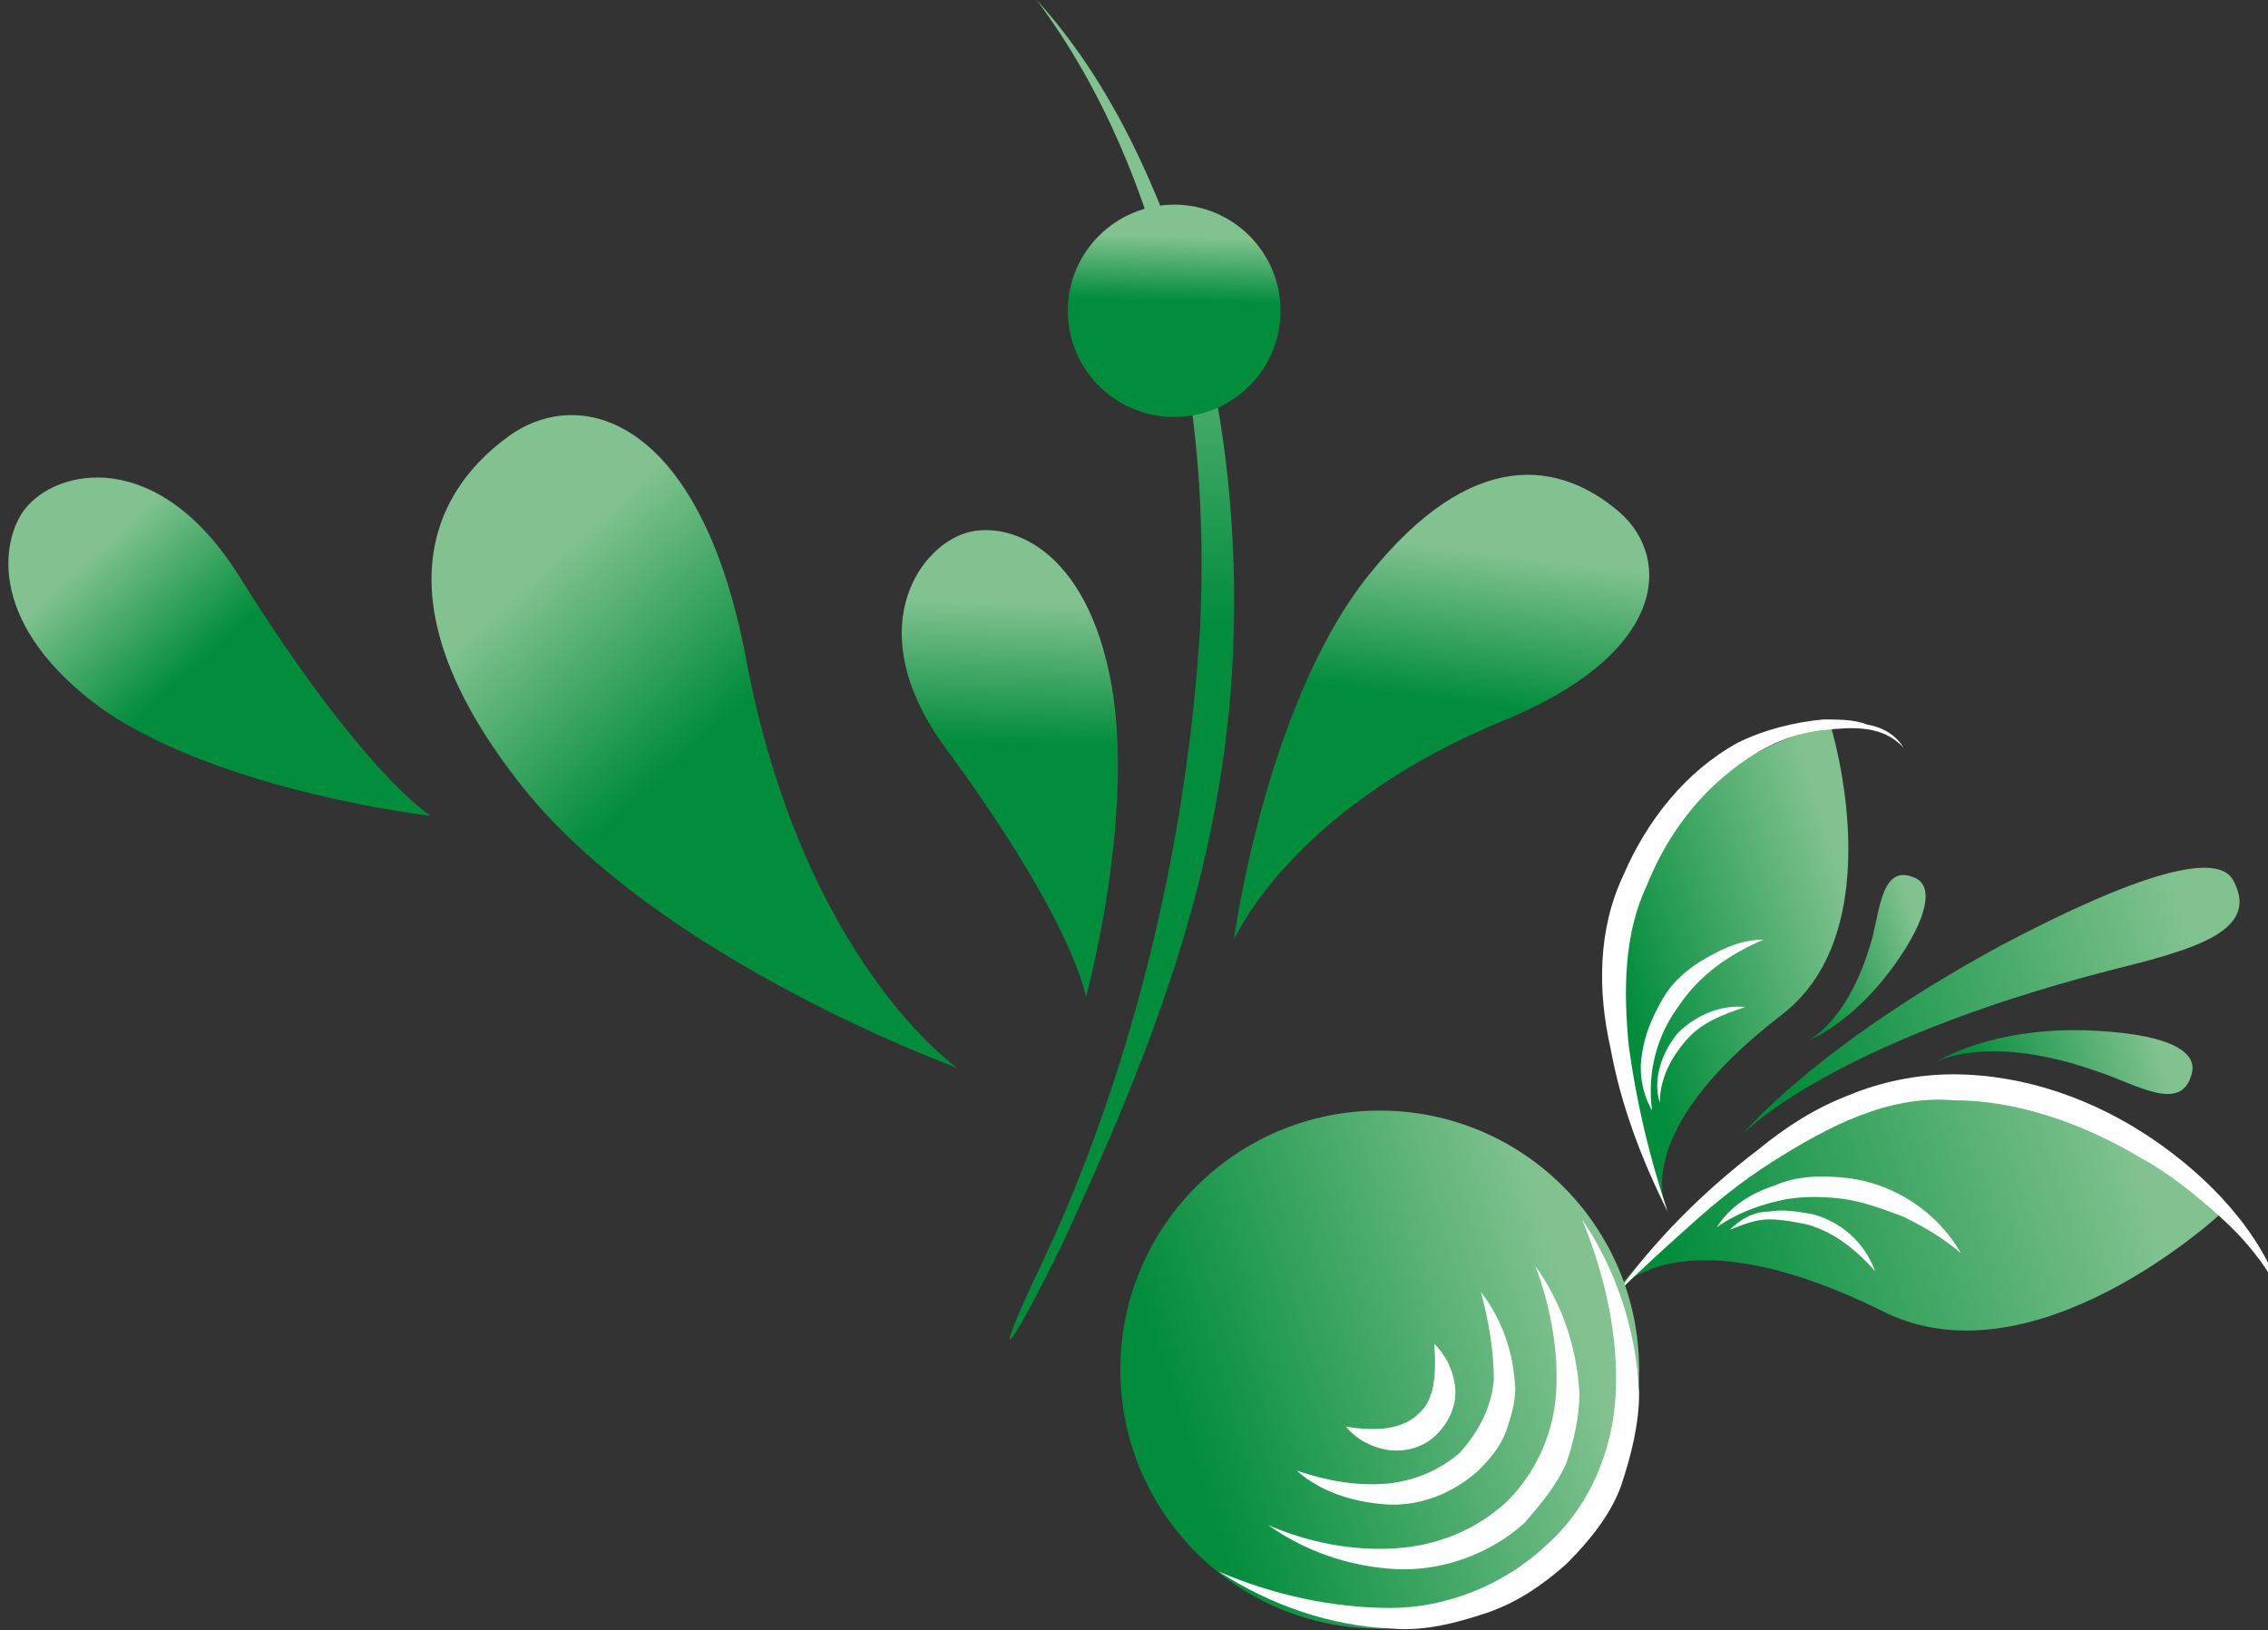 <?xml version="1.0" encoding="UTF-8"?> <svg xmlns="http://www.w3.org/2000/svg" width="249" height="179" viewBox="0 0 249 179" fill="none"><rect x="0" y="0" width="249" height="179" fill="#333333" stroke="none"/> <path d="M245.165 96.634C248.298 102.323 240.609 104.314 231.496 106.589C200.741 114.553 191.344 124.508 191.344 124.508C191.344 124.508 199.317 114.837 219.821 103.745C234.913 95.781 243.456 93.506 245.165 96.634Z" fill="url(#paint0_linear_72_2360)"></path> <path d="M240.609 117.966C239.469 122.232 234.628 119.104 230.357 117.682C218.397 113.415 212.701 116.544 212.701 116.544C212.701 116.544 218.397 112.846 228.933 113.131C237.191 113.415 241.463 115.122 240.609 117.966Z" fill="url(#paint1_linear_72_2360)"></path> <path d="M210.138 96.35C206.721 94.928 206.436 99.479 205.582 102.892C203.019 112.278 198.463 114.269 198.463 114.269C198.463 114.269 203.304 112.562 208.145 105.736C211.562 100.901 212.417 97.203 210.138 96.35Z" fill="url(#paint2_linear_72_2360)"></path> <path d="M243.741 133.325C243.741 133.325 223.523 152.097 207.006 144.133C183.655 132.471 177.105 142.142 177.105 142.142C177.105 142.142 193.337 120.81 211.847 119.957C235.198 118.819 243.741 133.325 243.741 133.325Z" fill="url(#paint3_linear_72_2360)"></path> <path d="M177.391 142.142C179.954 139.582 182.801 137.022 185.649 134.462C188.497 131.903 191.344 129.627 194.477 127.636C200.742 123.654 207.291 120.241 214.411 120.81C221.53 120.81 228.649 123.37 234.914 127.067C238.046 128.774 240.894 131.049 243.742 133.609C246.589 136.169 248.868 139.013 250.576 142.426C248.298 135.316 242.603 129.343 236.338 125.076C230.073 120.81 222.384 117.966 214.411 117.966C210.424 117.966 206.437 118.819 203.02 120.241C199.318 121.663 196.185 123.654 193.053 126.214C187.073 130.765 181.662 136.169 177.391 142.142Z" fill="white"></path> <path d="M188.496 134.747C190.489 133.325 192.768 132.471 195.046 131.903C197.324 131.334 199.887 131.334 202.165 131.618C204.443 131.903 206.721 132.756 208.999 133.609C211.278 134.747 213.271 135.884 215.264 137.591C212.701 133.04 207.86 129.912 202.735 129.343C200.172 129.058 197.324 129.058 194.761 130.196C192.198 131.049 189.92 132.471 188.496 134.747Z" fill="white"></path> <path d="M189.92 135.031C191.344 134.463 192.768 133.894 194.191 133.894C195.615 133.894 197.039 134.178 198.463 134.463C201.311 135.316 203.589 137.022 205.867 139.582C204.728 136.453 202.165 134.178 199.033 133.325C197.324 133.04 195.9 132.756 194.191 133.04C192.483 133.04 191.059 133.894 189.92 135.031Z" fill="white"></path> <path d="M201.027 79.853C201.027 79.853 207.862 102.038 195.617 111.424C178.246 124.792 183.087 133.04 183.087 133.04C183.087 133.04 172.835 112.846 179.1 98.625C186.789 80.991 201.027 79.853 201.027 79.853Z" fill="url(#paint4_linear_72_2360)"></path> <path d="M183.087 133.04C181.094 127.067 179.67 121.095 178.815 114.837C178.246 108.864 178.246 102.607 180.809 97.203C183.087 91.515 186.789 86.679 191.915 83.266C194.478 81.56 197.325 80.422 200.458 80.138C203.306 79.853 206.723 79.569 209.001 82.129C208.147 80.707 206.723 79.853 205.014 79.569C203.59 79 201.882 79 200.173 79C197.041 79.284 193.623 80.138 190.776 81.56C185.08 84.689 180.809 90.093 178.246 96.065C175.398 102.038 175.398 108.864 176.822 115.122C177.961 121.379 180.239 127.352 183.087 133.04Z" fill="white"></path> <path d="M181.378 121.948C180.809 117.681 181.948 113.699 184.226 110.571C186.504 107.158 189.637 104.882 193.624 103.176C191.345 103.176 189.352 104.029 187.359 105.167C185.365 106.304 183.657 107.727 182.518 109.718C181.378 111.708 180.524 113.699 180.239 115.975C179.955 117.681 180.239 119.957 181.378 121.948Z" fill="white"></path> <path d="M182.232 121.095C182.232 118.535 183.371 116.26 185.08 114.269C186.788 112.278 189.066 111.424 191.629 110.571C189.066 110.287 186.219 111.424 184.225 113.415C182.517 115.406 181.378 118.535 182.232 121.095Z" fill="white"></path> <path d="M151.477 178.832C167.204 178.832 179.954 166.098 179.954 150.39C179.954 134.682 167.204 121.948 151.477 121.948C135.75 121.948 123 134.682 123 150.39C123 166.098 135.75 178.832 151.477 178.832Z" fill="url(#paint5_linear_72_2360)"></path> <path d="M133.822 172.575C139.518 176.273 146.067 178.548 152.902 178.832C156.319 179.117 159.736 178.264 163.153 177.126C166.571 175.988 169.418 173.997 171.981 171.722C174.544 169.162 176.822 166.318 177.961 163.189C179.101 159.776 179.955 156.363 179.955 152.95C179.67 146.124 177.392 139.298 173.69 133.894C176.253 140.151 177.677 146.693 177.392 152.95C177.107 159.207 174.544 165.465 169.703 169.731C165.147 173.997 158.882 176.557 152.617 176.557C146.352 176.557 139.802 175.135 133.822 172.575Z" fill="white"></path> <path d="M139.23 167.456C143.217 170.3 148.058 172.006 153.184 172.291C158.31 172.575 163.721 170.584 167.423 167.171C169.131 165.18 170.84 163.189 171.979 160.629C172.833 158.07 173.403 155.51 173.403 152.95C173.118 147.83 171.409 142.995 168.562 139.013C170.27 143.564 171.125 148.399 170.84 152.95C170.555 157.501 168.562 161.767 165.429 164.896C162.012 168.024 157.74 169.731 153.184 170.015C148.628 170.3 143.787 169.447 139.23 167.456Z" fill="white"></path> <path d="M142.363 161.483C144.926 163.758 148.343 164.896 152.045 165.18C155.747 165.465 159.449 164.042 162.297 161.483C163.721 160.06 164.86 158.638 165.43 156.932C165.999 155.225 166.569 153.234 166.284 151.528C165.999 147.83 164.575 144.417 162.582 141.857C163.436 144.986 164.006 148.399 164.006 151.528C163.721 154.656 162.297 157.216 160.304 159.492C158.026 161.483 155.178 162.62 152.33 162.905C148.913 163.189 145.781 162.62 142.363 161.483Z" fill="white"></path> <path d="M147.773 156.648C148.913 158.07 150.621 158.923 152.33 159.207C154.323 159.492 156.317 158.923 157.74 157.501C159.164 156.079 160.019 154.088 159.734 152.097C159.449 150.106 158.595 148.684 157.456 147.546C157.74 150.959 157.456 153.803 155.747 155.225C154.038 156.932 151.191 157.216 147.773 156.648Z" fill="white"></path> <path d="M177.892 56.316C183.587 61.435 183.017 71.959 164.507 79.354C141.441 89.024 135.461 103.245 135.461 103.245C135.461 103.245 138.878 77.363 150.269 63.142C161.66 48.921 171.342 50.627 177.892 56.316Z" fill="url(#paint6_linear_72_2360)"></path> <path d="M105.844 58.591C100.718 60.298 94.453 69.399 103.851 82.198C118.089 101.539 119.228 109.503 119.228 109.503C119.228 109.503 124.923 88.74 121.791 73.95C118.659 59.16 109.831 57.169 105.844 58.591Z" fill="url(#paint7_linear_72_2360)"></path> <path d="M113.533 140.505C124.069 118.889 130.334 93.006 131.758 68.83C132.328 56.885 131.473 44.654 128.626 32.993C125.778 21.332 121.222 9.955 113.818 0C122.076 9.102 127.202 20.763 130.904 32.424C134.321 44.37 135.745 56.6 135.46 69.115C134.891 93.859 126.917 114.338 116.665 136.523C111.255 147.615 108.407 151.597 113.533 140.505Z" fill="url(#paint8_linear_72_2360)"></path> <path d="M128.91 45.792C135.358 45.792 140.585 40.571 140.585 34.131C140.585 27.69 135.358 22.47 128.91 22.47C122.462 22.47 117.234 27.69 117.234 34.131C117.234 40.571 122.462 45.792 128.91 45.792Z" fill="url(#paint9_linear_72_2360)"></path> <path d="M55.672 48.029C63.654 42.058 76.926 45.869 81.903 72.31C88.14 105.502 105.081 117.254 105.081 117.254C105.081 117.254 72.38 105.384 57.269 86.28C42.157 67.176 46.613 54.683 55.672 48.029Z" fill="url(#paint10_linear_72_2360)"></path> <path d="M2.655 55.997C6.19 51.338 17.41 49.051 26.306 63.34C39.977 85.17 47.297 89.586 47.297 89.586C47.297 89.586 24.703 87.009 11.479 78.033C-1.49 68.745 0.138 59.406 2.655 55.997Z" fill="url(#paint11_linear_72_2360)"></path> <defs> <linearGradient id="paint0_linear_72_2360" x1="246.091" y1="100.394" x2="189.056" y2="118.623" gradientUnits="userSpaceOnUse"> <stop offset="0.102" stop-color="#81C290"></stop> <stop offset="0.888" stop-color="#028D3C"></stop> </linearGradient> <linearGradient id="paint1_linear_72_2360" x1="239.375" y1="114.01" x2="214.2" y2="122.055" gradientUnits="userSpaceOnUse"> <stop offset="0.102" stop-color="#81C290"></stop> <stop offset="0.888" stop-color="#028D3C"></stop> </linearGradient> <linearGradient id="paint2_linear_72_2360" x1="212.501" y1="102.498" x2="196.094" y2="107.741" gradientUnits="userSpaceOnUse"> <stop offset="0.102" stop-color="#81C290"></stop> <stop offset="0.888" stop-color="#028D3C"></stop> </linearGradient> <linearGradient id="paint3_linear_72_2360" x1="240.748" y1="124.903" x2="177.691" y2="145.055" gradientUnits="userSpaceOnUse"> <stop offset="0.102" stop-color="#81C290"></stop> <stop offset="0.888" stop-color="#028D3C"></stop> </linearGradient> <linearGradient id="paint4_linear_72_2360" x1="207.534" y1="101.52" x2="175.175" y2="111.861" gradientUnits="userSpaceOnUse"> <stop offset="0.102" stop-color="#81C290"></stop> <stop offset="0.888" stop-color="#028D3C"></stop> </linearGradient> <linearGradient id="paint5_linear_72_2360" x1="178.121" y1="142.024" x2="124.061" y2="159.302" gradientUnits="userSpaceOnUse"> <stop offset="0.102" stop-color="#81C290"></stop> <stop offset="0.888" stop-color="#028D3C"></stop> </linearGradient> <linearGradient id="paint6_linear_72_2360" x1="162.08" y1="51.595" x2="155.125" y2="106.164" gradientUnits="userSpaceOnUse"> <stop offset="0.16" stop-color="#81C290"></stop> <stop offset="0.463" stop-color="#028D3C"></stop> </linearGradient> <linearGradient id="paint7_linear_72_2360" x1="111.511" y1="58.078" x2="110.115" y2="108.847" gradientUnits="userSpaceOnUse"> <stop offset="0.16" stop-color="#81C290"></stop> <stop offset="0.463" stop-color="#028D3C"></stop> </linearGradient> <linearGradient id="paint8_linear_72_2360" x1="125.428" y1="0.073" x2="121.39" y2="147.038" gradientUnits="userSpaceOnUse"> <stop offset="0.16" stop-color="#81C290"></stop> <stop offset="0.463" stop-color="#028D3C"></stop> </linearGradient> <linearGradient id="paint9_linear_72_2360" x1="129.166" y1="22.332" x2="128.533" y2="45.381" gradientUnits="userSpaceOnUse"> <stop offset="0.16" stop-color="#81C290"></stop> <stop offset="0.463" stop-color="#028D3C"></stop> </linearGradient> <linearGradient id="paint10_linear_72_2360" x1="50.608" y1="52.309" x2="107.493" y2="114.975" gradientUnits="userSpaceOnUse"> <stop offset="0.16" stop-color="#81C290"></stop> <stop offset="0.463" stop-color="#028D3C"></stop> </linearGradient> <linearGradient id="paint11_linear_72_2360" x1="4.179" y1="54.482" x2="41.121" y2="95.178" gradientUnits="userSpaceOnUse"> <stop offset="0.16" stop-color="#81C290"></stop> <stop offset="0.463" stop-color="#028D3C"></stop> </linearGradient> </defs> </svg> 
